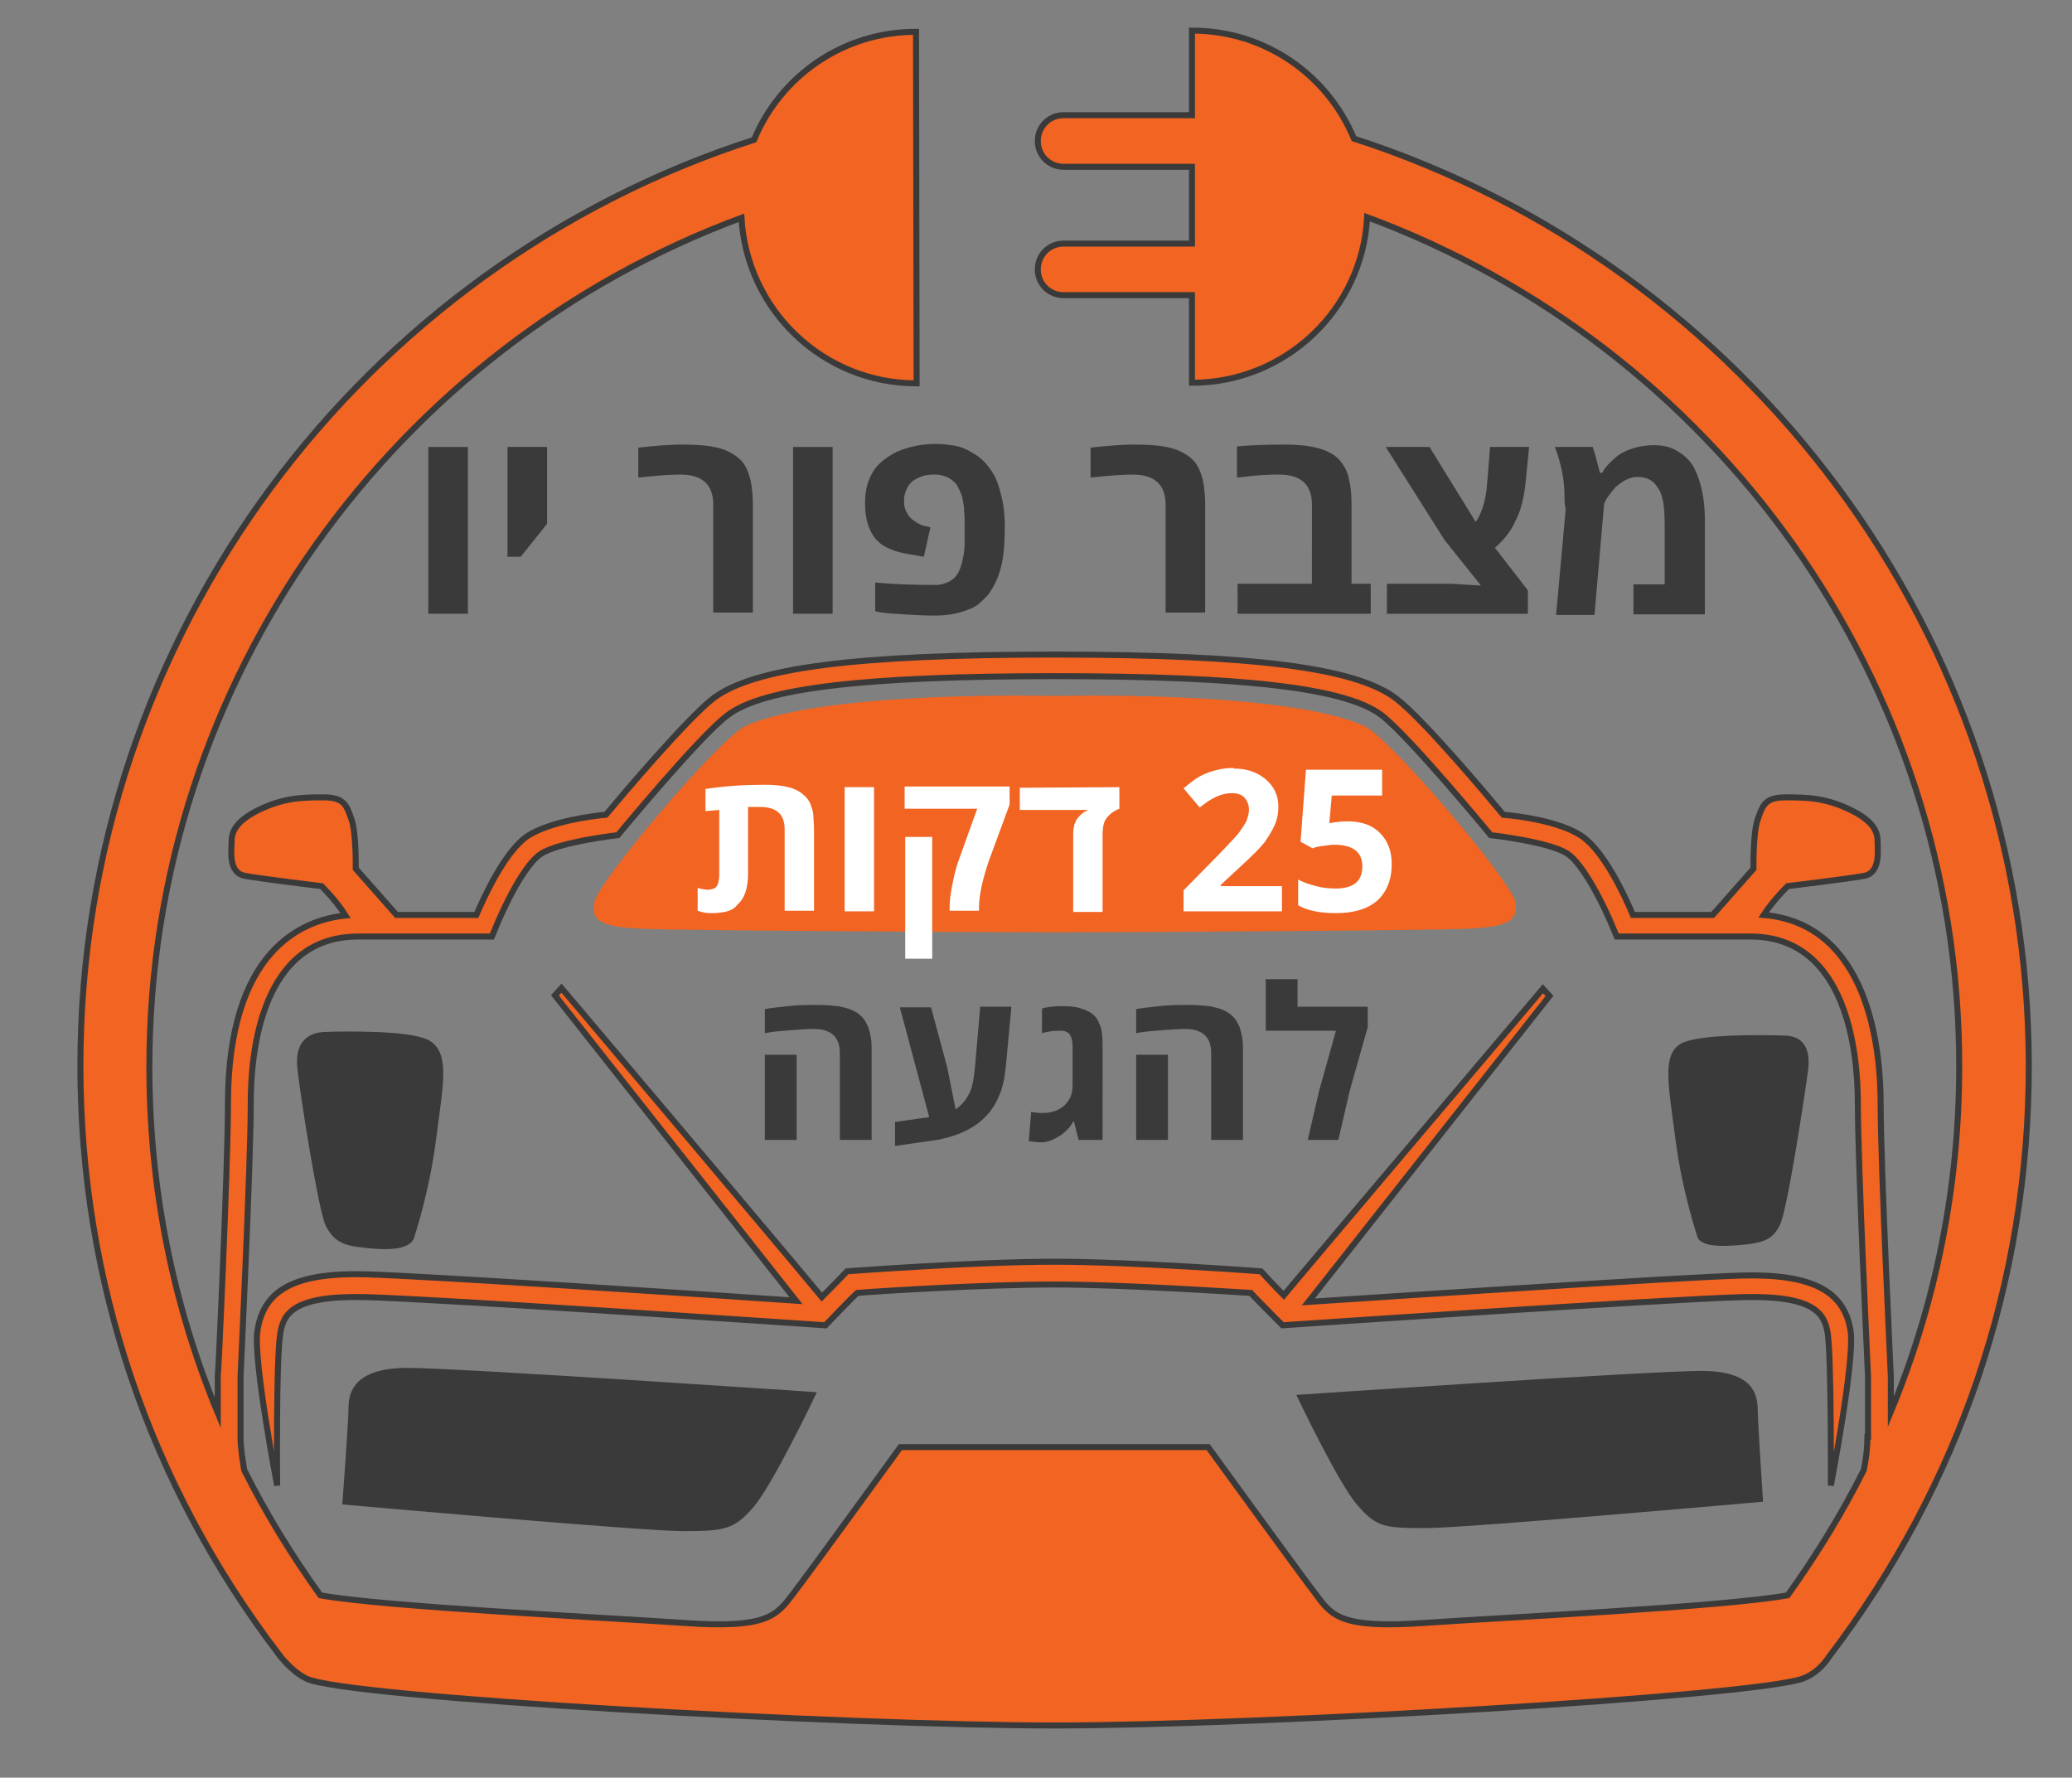 <svg xmlns="http://www.w3.org/2000/svg" xmlns:xlink="http://www.w3.org/1999/xlink" id="Layer_1" x="0px" y="0px" viewBox="0 0 345.4 296.3" style="enable-background:new 0 0 345.4 296.3;" xml:space="preserve">
<rect x="0" y="0" width="345.4" height="296.3" fill="#808080" stroke="none"/>
<style type="text/css">
	.st0{fill:#3A3A3A;stroke:#3A3A3A;stroke-miterlimit:10;}
	.st1{fill:#3A3A3A;}
	.st2{fill:#F16422;stroke:#3A3A3A;stroke-miterlimit:10;}
	.st3{fill:#F16422;}
	.st4{fill:#FFFFFF;}
</style>
<g>
	<g>
		<g>
			<path class="st0" d="M58.6,234.6c0,2.2-1,15.7-1,15.7s49.4,4.4,56.2,4.4s8.3-0.2,11.4-3.8c3.2-3.7,10.2-18.4,10.2-18.4     s-58.9-4-67.5-4C59.4,228.5,58.6,232.3,58.6,234.6z"></path>
			<path class="st0" d="M54.8,204.2c1.2,2.2,2.5,2.9,5.4,3.2c3,0.4,7.4,0.7,8.3-1.1c0,0,2.6-7.7,3.7-16.5c1.1-8.7,2.4-14.2-1-16     c-3.1-1.6-13.9-1.4-17-1.3c-3.1,0.1-4.6,2-4.1,5.8C50.5,182.2,53.6,201.9,54.8,204.2z"></path>
			<path class="st1" d="M283.6,228.5c-8.6,0-67.5,4-67.5,4s7,14.8,10.2,18.4c3.2,3.7,4.6,3.8,11.4,3.8c6.8,0,56.2-4.4,56.2-4.4     s-0.9-13.5-0.9-15.7C292.9,232.3,292.1,228.5,283.6,228.5z"></path>
			<path class="st1" d="M283,206.3c0.9,1.8,5.4,1.4,8.3,1.1c3-0.4,4.3-1,5.4-3.2c1.2-2.2,4.2-21.9,4.7-25.8c0.5-3.9-1-5.8-4.1-5.8     c-3.1-0.1-13.9-0.3-17,1.3c-3.4,1.8-2.1,7.3-1,16S283,206.3,283,206.3z"></path>
			<path class="st2" d="M290.4,212.6c-10.6,0.3-58.6,3.5-72.3,4.4l40.2-51l-1.1-1.2c0,0-34.9,41.2-43.2,51.1c-1.6-1.6-3.8-4-3.8-4     s-21.3-1.6-34.5-1.6s-34.5,1.6-34.5,1.6s-2.6,2.7-4.2,4.3c-7.7-9.3-43.4-51.5-43.4-51.5l-1.1,1.2l40.2,50.9     c-14.5-1-61.2-4.1-71.7-4.4c-11.7-0.3-17.1,2.5-18.1,9.5c-0.7,4.9,3.3,25.7,3.3,25.7c0-0.2-0.2-20.6,0.5-25.2     c0.5-3.3,1.9-6.5,14.2-6.2s76.7,4.7,76.7,4.7s4.4-4.6,5.3-5.4c3.7-0.3,21-1.4,32.8-1.4c11.7,0,29.1,1.2,32.8,1.4     c0.8,0.9,5.3,5.4,5.3,5.4s64.4-4.4,76.7-4.7c12.3-0.3,13.7,2.9,14.2,6.2c0.6,4.6,0.5,25,0.5,25.2c0,0,4-20.8,3.3-25.7     C307.5,215.2,302.1,212.3,290.4,212.6z"></path>
			<path class="st3" d="M107,154.8c6.5,0.3,57.1,0.6,68.8,0.6l0,0c11.7,0,62.2-0.3,68.8-0.6c6.5-0.3,8.6-1.2,8-4.5     S231.8,123,227.4,121c-13.3-6-51.5-5-51.5-5h-0.1c0,0-38.2-1-51.5,5c-4.4,2-24.6,26-25.2,29.3C98.4,153.6,100.4,154.5,107,154.8z     "></path>
			<path class="st2" d="M225.7,23.1c-4.4-10.6-14.8-18-27-18v14.1h-21.4c-2.4,0-4.3,1.9-4.3,4.3s1.9,4.3,4.3,4.3h21.4v12.8h-21.4     c-2.4,0-4.3,1.9-4.3,4.3c0,2.4,1.9,4.3,4.3,4.3h21.4v14.6c15.6,0,28.4-12.2,29.2-27.6c57.5,21.3,98.7,76.6,98.7,141.5     c0,20.1-3.9,39.5-11.4,57.6v-5.8c0-0.4-1.7-35.3-1.7-45.6c0-9.1-2-29.9-19.5-31.4c1.7-2.6,4-4.8,4-4.8s9.9-1.2,12.7-1.7     c2.8-0.5,2.3-4.2,2.3-5.6c0-1.4-0.3-3.3-4.3-5.3c-4.4-2.2-7.7-2.2-11.1-2.2s-3.8,1.4-4.6,3.7c-0.8,2.3-0.7,8.2-0.7,8.2l-6.8,7.7     c-5.2,0-12,0-13.3,0c-1.3-3.1-4.8-10.7-8.6-13.2c-3.8-2.5-10.7-3.3-13-3.5c-2.5-3-13.4-16-17.9-19.4c-6.7-5.1-23.7-7.3-56.9-7.3     s-50.2,2.2-56.9,7.3c-4.4,3.4-15.4,16.4-17.9,19.4c-2.3,0.2-9.2,1.1-13,3.5c-3.8,2.5-7.3,10.2-8.6,13.2c-1.4,0-8.1,0-13.3,0     l-6.8-7.7c0,0,0.1-5.9-0.7-8.2s-1.2-3.7-4.6-3.7c-3.4,0-6.7,0-11.1,2.2c-3.9,2-4.3,3.8-4.3,5.3c0,1.4-0.6,5.1,2.3,5.6     c2.8,0.5,12.7,1.7,12.7,1.7s2.3,2.2,4,4.9C50.4,153.3,38,158.4,38,184c0,10.3-1.6,45.2-1.7,45.5v6c-7.5-18.1-11.4-37.5-11.4-57.7     c0-64.8,41.2-120.2,98.7-141.5c0.9,15.4,13.6,27.6,29.2,27.6l-0.1-58.6c-12.2,0-22.6,7.4-27,18c-65,20.9-112.3,82.2-112.3,154.3     c0,36,11.5,69.9,33.2,98.3c0,0,2,2.7,4.5,3.9c6.6,3.2,90.6,7.8,124.7,7.8l0,0c34.1,0,116-4.8,124.7-7.8c1.9-0.7,3.4-2.1,4.5-3.8     c21.7-28.5,33.2-62.4,33.2-98.4C338.1,105.5,290.9,44.2,225.7,23.1z M311.3,239.5c0,1.7-0.2,3.5-0.6,5.5     c-3.6,7.2-7.9,14.2-12.7,20.9c-10.3,1.9-47.4,3.7-60.5,4.6c-14,1-15.5-1.2-18.1-4.7c-2.7-3.5-18-24.6-18-24.6h-51.3     c0,0-15.3,21.1-18,24.6s-4.2,5.7-18.2,4.7c-13.1-0.9-50.2-2.7-60.5-4.6c-4.8-6.7-9.1-13.7-12.7-20.9c-0.3-1.9-0.6-3.7-0.6-5.4     v-10.2c0-0.3,1.7-35.2,1.7-45.6c0-8.3,1.7-27.7,17.9-27.7H82l0.5-1.2c1.6-4,5-10.9,7.7-12.6c3.1-2,12.8-3.1,12.8-3.1     s13.7-16.6,18.3-20c5.9-4.5,22.7-6.5,54.5-6.5s48.6,2,54.5,6.5c4.6,3.5,18.2,20,18.2,20s9.8,1.1,12.8,3.1     c2.6,1.7,6.1,8.6,7.7,12.6l0.5,1.2h22.3c16.1,0,17.9,19.4,17.9,27.7c0,10.4,1.7,45.3,1.7,45.7v10L311.3,239.5L311.3,239.5z"></path>
		</g>
	</g>
</g>
<g>
	<path class="st4" d="M121.2,151.9c-0.7,0.2-1.6,0.3-2.5,0.3s-1.7-0.1-2.4-0.4V148c0.7,0.2,1.3,0.3,1.7,0.3s0.7-0.1,1-0.2   c0.3-0.1,0.5-0.4,0.6-0.6c0.2-0.5,0.3-1.1,0.3-1.7V135l-2.3,0.2v-3.7c3.3-0.5,6.6-0.7,9.8-0.7c2.4,0,4.2,0.3,5.4,0.9   c0.6,0.3,1.1,0.7,1.5,1.1c0.4,0.4,0.7,0.9,0.9,1.5s0.4,1.2,0.4,1.8s0.1,1.3,0.1,2.2v13.5h-4.9v-13.6c0-2.5-1.4-3.7-4.1-3.7   c-0.6,0-1.3,0-2,0v11.1c0,2.5-0.6,4.2-1.8,5.2C122.5,151.4,121.9,151.7,121.2,151.9z"></path>
	<path class="st4" d="M145.7,151.9h-4.9v-20.7h4.9V151.9z"></path>
	<path class="st4" d="M163.2,151.3v0.5h-4.9v-0.5c0-0.9,0.1-2.1,0.4-3.6c0.3-1.5,0.6-2.9,1-4l3.2-8.9h-12.1v-3.7h17.5v3l-3.5,9.5   C163.8,146.6,163.2,149.2,163.2,151.3z M155.4,159.8h-4.5v-20.3h4.5V159.8z"></path>
	<path class="st4" d="M186.6,131.2v3.6c-0.5,0.2-0.9,0.4-1.4,0.8c-0.5,0.4-0.9,0.9-1.1,1.4c-0.2,0.5-0.3,1.3-0.3,2.1V152h-4.9v-13   c0-0.6,0.1-1.1,0.2-1.6c0.2-0.5,0.4-0.9,0.6-1.1c0.5-0.6,0.9-0.9,1.3-1.1l0.3-0.1V135H170v-3.7L186.6,131.2L186.6,131.2z"></path>
	<path class="st4" d="M205.7,128.1c2.1,0,3.9,0.6,5.3,1.8c1.4,1.2,2.1,2.7,2.1,4.5c0,0,0,0,0,0.1c0,1.1-0.2,2.1-0.6,3   s-1,1.9-1.7,2.9c-0.8,1-2.2,2.4-4.3,4.3l-3,2.8v0.2h10.2v4.2h-16.4v-3.5l5.9-6c1.7-1.8,2.9-3,3.4-3.7s0.9-1.3,1.2-1.9   c0.2-0.6,0.4-1.2,0.4-1.8c0-0.9-0.3-1.6-0.8-2.1s-1.2-0.7-2.1-0.7c-1.6,0-3.4,0.8-5.3,2.4l-2.7-3.2c1.2-1,2.1-1.7,2.9-2.1   c1.6-0.8,3.4-1.3,5.5-1.3C205.6,128.1,205.7,128.1,205.7,128.1z"></path>
	<path class="st4" d="M230.4,132.6H222l-0.4,4.6l0.6-0.1c0.7-0.1,1.5-0.2,2.4-0.2c2.3,0,4.1,0.6,5.4,1.9c1.3,1.3,2,3,2,5.2   c0,2.6-0.8,4.6-2.4,6.1c-1.6,1.4-3.9,2.1-6.9,2.1c-2.6,0-4.7-0.4-6.3-1.3v-4.3c0.9,0.5,1.9,0.8,3,1.1s2.2,0.4,3.2,0.4   c3,0,4.5-1.2,4.5-3.7c0-2.4-1.6-3.6-4.7-3.6c-0.5,0-1.1,0.1-1.9,0.2c-0.7,0.1-1.3,0.2-1.7,0.4l-2-1.1l0.9-12h12.7L230.4,132.6   L230.4,132.6z"></path>
</g>
<g>
	<path class="st1" d="M131.4,167.7c1.7-0.2,3.3-0.2,4.7-0.2s2.6,0.1,3.6,0.2c1,0.2,1.8,0.4,2.4,0.7c0.7,0.3,1.2,0.7,1.6,1.1   s0.7,1,1,1.6c0.2,0.6,0.4,1.3,0.5,2s0.1,1.4,0.1,2.4V190H140v-14.5c0-2.7-1.5-4-4.4-4c-1,0-2.2,0.1-3.6,0.2   c-1.4,0.1-2.5,0.2-3.3,0.3l-1.2,0.2v-4C128.4,168,129.7,167.9,131.4,167.7z M132.8,190h-5.3v-14.2h5.3V190z"></path>
	<path class="st1" d="M157.9,177.9l1.4,7c0.9-0.6,1.6-1.4,2.2-2.5s0.8-2.5,1-4.2l0.9-10.4h5.2l-0.9,9.6c-0.2,2.1-0.5,3.8-1.1,5.1   c-1.6,4.1-5.1,6.5-10.4,7.5l-7,1v-4l5.7-0.8l-4.9-18.3h5.2L157.9,177.9z"></path>
	<path class="st1" d="M177,189.1c-0.4,0.3-1,0.6-1.6,0.9c-0.7,0.3-1.3,0.4-1.9,0.4s-1.3-0.1-2-0.2l0.4-4.9c0,0,0.2,0.1,0.4,0.1   c0.3,0,0.5,0.1,0.8,0.1s0.6,0,1.1,0c0.4,0,1-0.1,1.6-0.3c0.9-0.3,1.6-0.8,2.2-1.6s0.8-1.7,0.8-2.8v-6.3c0-1.3-0.3-2.2-1-2.5   c-0.3-0.2-0.7-0.2-1.1-0.2c-1,0-1.8,0.1-2.6,0.3l-0.4,0.1v-4.1c1-0.3,2.2-0.4,3.4-0.4s2.3,0.1,3.1,0.4c0.8,0.2,1.5,0.6,1.9,0.9   c0.5,0.4,0.9,0.9,1.1,1.5c0.3,0.6,0.5,1.3,0.5,1.9c0.1,0.6,0.1,1.4,0.1,2.2V190h-4l-0.8-3.2l0,0c-0.2,0.3-0.4,0.7-0.8,1.2   C177.8,188.4,177.4,188.8,177,189.1z"></path>
	<path class="st1" d="M193.3,167.7c1.7-0.2,3.3-0.2,4.7-0.2s2.6,0.1,3.6,0.2c1,0.2,1.8,0.4,2.4,0.7c0.7,0.3,1.2,0.7,1.6,1.1   s0.7,1,1,1.6c0.2,0.6,0.4,1.3,0.5,2s0.1,1.4,0.1,2.4V190h-5.3v-14.5c0-2.7-1.5-4-4.4-4c-1,0-2.2,0.1-3.6,0.2   c-1.4,0.1-2.5,0.2-3.3,0.3l-1.2,0.2v-4C190.3,168,191.6,167.9,193.3,167.7z M194.7,190h-5.3v-14.2h5.3V190z"></path>
	<path class="st1" d="M216.3,167.8H228v3.4l-3,10.6l-1.9,8.2H218l1.9-8.2l2.8-10H211v-8.6h5.3V167.8z"></path>
</g>
<g>
	<path class="st1" d="M78,102.3h-6.6V74.5H78V102.3z"></path>
	<path class="st1" d="M84.6,92.9V74.5h6.6v12.8l-4.4,5.5H84.6z"></path>
	<path class="st1" d="M106.5,74.6c2.7-0.3,5.1-0.5,7.1-0.5c2.1,0,3.7,0.1,4.9,0.3c1.2,0.2,2.2,0.5,3,0.9c0.8,0.4,1.5,0.9,2,1.4   c0.5,0.5,0.9,1.2,1.2,2c0.3,0.8,0.5,1.6,0.6,2.4c0.1,0.8,0.2,1.8,0.2,2.9v18.1h-6.6V84.1c0-3.3-1.8-5-5.5-5c-1.8,0-4.2,0.2-7,0.5   V74.6z"></path>
	<path class="st1" d="M138.8,102.3h-6.6V74.5h6.6V102.3z"></path>
	<path class="st1" d="M144.2,83.9c0-1.5,0.2-2.8,0.7-4c0.5-1.2,1.1-2.1,1.9-2.8c0.8-0.7,1.7-1.3,2.7-1.8c1.9-0.8,4-1.3,6.4-1.3   c1.2,0,2.2,0.1,3.3,0.3s2,0.6,3.1,1.3c1.1,0.6,2,1.5,2.7,2.5c0.8,1,1.4,2.4,1.8,4.1c0.5,1.7,0.7,3.6,0.7,5.6s-0.1,3.6-0.3,5   c-0.2,1.4-0.5,2.5-0.9,3.5c-0.4,1-0.9,1.8-1.4,2.6c-0.6,0.7-1.2,1.3-1.8,1.8c-0.6,0.5-1.4,0.8-2.2,1.1c-1.4,0.5-3.1,0.8-5,0.8   c-1.9,0-3.7-0.1-5.3-0.2c-1.7-0.1-2.9-0.2-3.6-0.3l-1.1-0.2v-4.8c3.3,0.3,6.6,0.4,10,0.4c1.2,0,2.3-0.4,3.1-1.1   c0.6-0.5,1.1-1.5,1.4-2.8c0.2-0.9,0.4-1.8,0.4-2.8c0-1,0-1.9,0-2.6s0-1.3,0-1.8c0-0.5-0.1-1.1-0.1-1.8c-0.1-0.7-0.2-1.3-0.3-1.7   c-0.1-0.5-0.3-0.9-0.6-1.5c-0.2-0.5-0.5-0.9-0.9-1.2c-0.8-0.7-1.8-1.1-3.1-1.1c-0.9,0-1.7,0.1-2.4,0.4c-0.7,0.3-1.2,0.6-1.5,0.9   s-0.6,0.7-0.8,1.2c-0.3,0.6-0.4,1.3-0.4,1.9c0,0.7,0.1,1.3,0.4,1.8c0.3,0.6,0.6,1,1,1.3c0.8,0.6,1.5,1,2.2,1.1l0.8,0.2l-1.1,4.9   l-1.1-0.2c-2-0.3-3.5-0.6-4.5-1.1C145.7,90.5,144.2,87.9,144.2,83.9z"></path>
	<path class="st1" d="M181.9,74.6c2.7-0.3,5.1-0.5,7.1-0.5c2.1,0,3.7,0.1,4.9,0.3c1.2,0.2,2.2,0.5,3,0.9c0.8,0.4,1.5,0.9,2,1.4   c0.5,0.5,0.9,1.2,1.2,2c0.3,0.8,0.5,1.6,0.6,2.4c0.1,0.8,0.2,1.8,0.2,2.9v18.1h-6.6V84.1c0-3.3-1.8-5-5.5-5c-1.8,0-4.2,0.2-7,0.5   V74.6z"></path>
	<path class="st1" d="M214.2,74.1c4.7,0,7.7,0.9,9.2,2.7c0.8,1,1.3,2,1.5,3.2c0.3,1.2,0.4,2.6,0.4,4.2v13.1h3.2v5h-22.2v-5h12.4   V84.1c0-3.3-1.8-5-5.5-5c-1.8,0-3.8,0.1-5.9,0.4l-1.1,0.1v-5.2C208.5,74.2,211.1,74.1,214.2,74.1z"></path>
	<path class="st1" d="M254.9,102.3h-23.7v-5h10.7l4.9,0.3v-0.1l-6-7.5L231,74.5h7.3l7.7,12.5c1-1.4,1.7-3.6,1.9-6.4l0.5-6.1h6.5   l-0.5,5.1c-0.2,2.4-0.6,4.2-1,5.4c-0.2,0.6-0.5,1.3-0.9,2.1c-0.7,1.5-1.8,2.9-3.3,4.2l5.5,7.1V102.3z"></path>
	<path class="st1" d="M260.8,82.7c0-2.6-0.5-5.3-1.6-8.2h6.3c0.2,0.6,0.4,1.2,0.6,2l0.6,2.3h0.4c0.1-0.1,0.1-0.3,0.3-0.5   c0.1-0.2,0.4-0.6,0.9-1.1c0.5-0.5,1-1,1.6-1.4c0.6-0.4,1.4-0.8,2.4-1.1c1-0.3,2.1-0.5,3.4-0.5c1.2,0,2.4,0.2,3.4,0.7   c1,0.5,1.8,1.1,2.5,1.9s1.1,1.7,1.5,2.8c0.7,1.9,1.1,4.3,1.1,7.1v15.7h-11.9v-5h5.2v-9.9c0-2.5-0.2-4.3-0.7-5.4   c-0.2-0.5-0.5-0.9-0.8-1.3c-0.7-0.9-1.7-1.3-3.1-1.3c-0.7,0-1.3,0.2-1.9,0.5c-0.6,0.3-1.1,0.7-1.6,1.1c-0.8,0.9-1.4,1.7-1.8,2.4   l-0.2,0.5l-1.6,18.5h-6.4l1.6-17.6C260.8,84,260.8,83.4,260.8,82.7z"></path>
</g>
</svg>